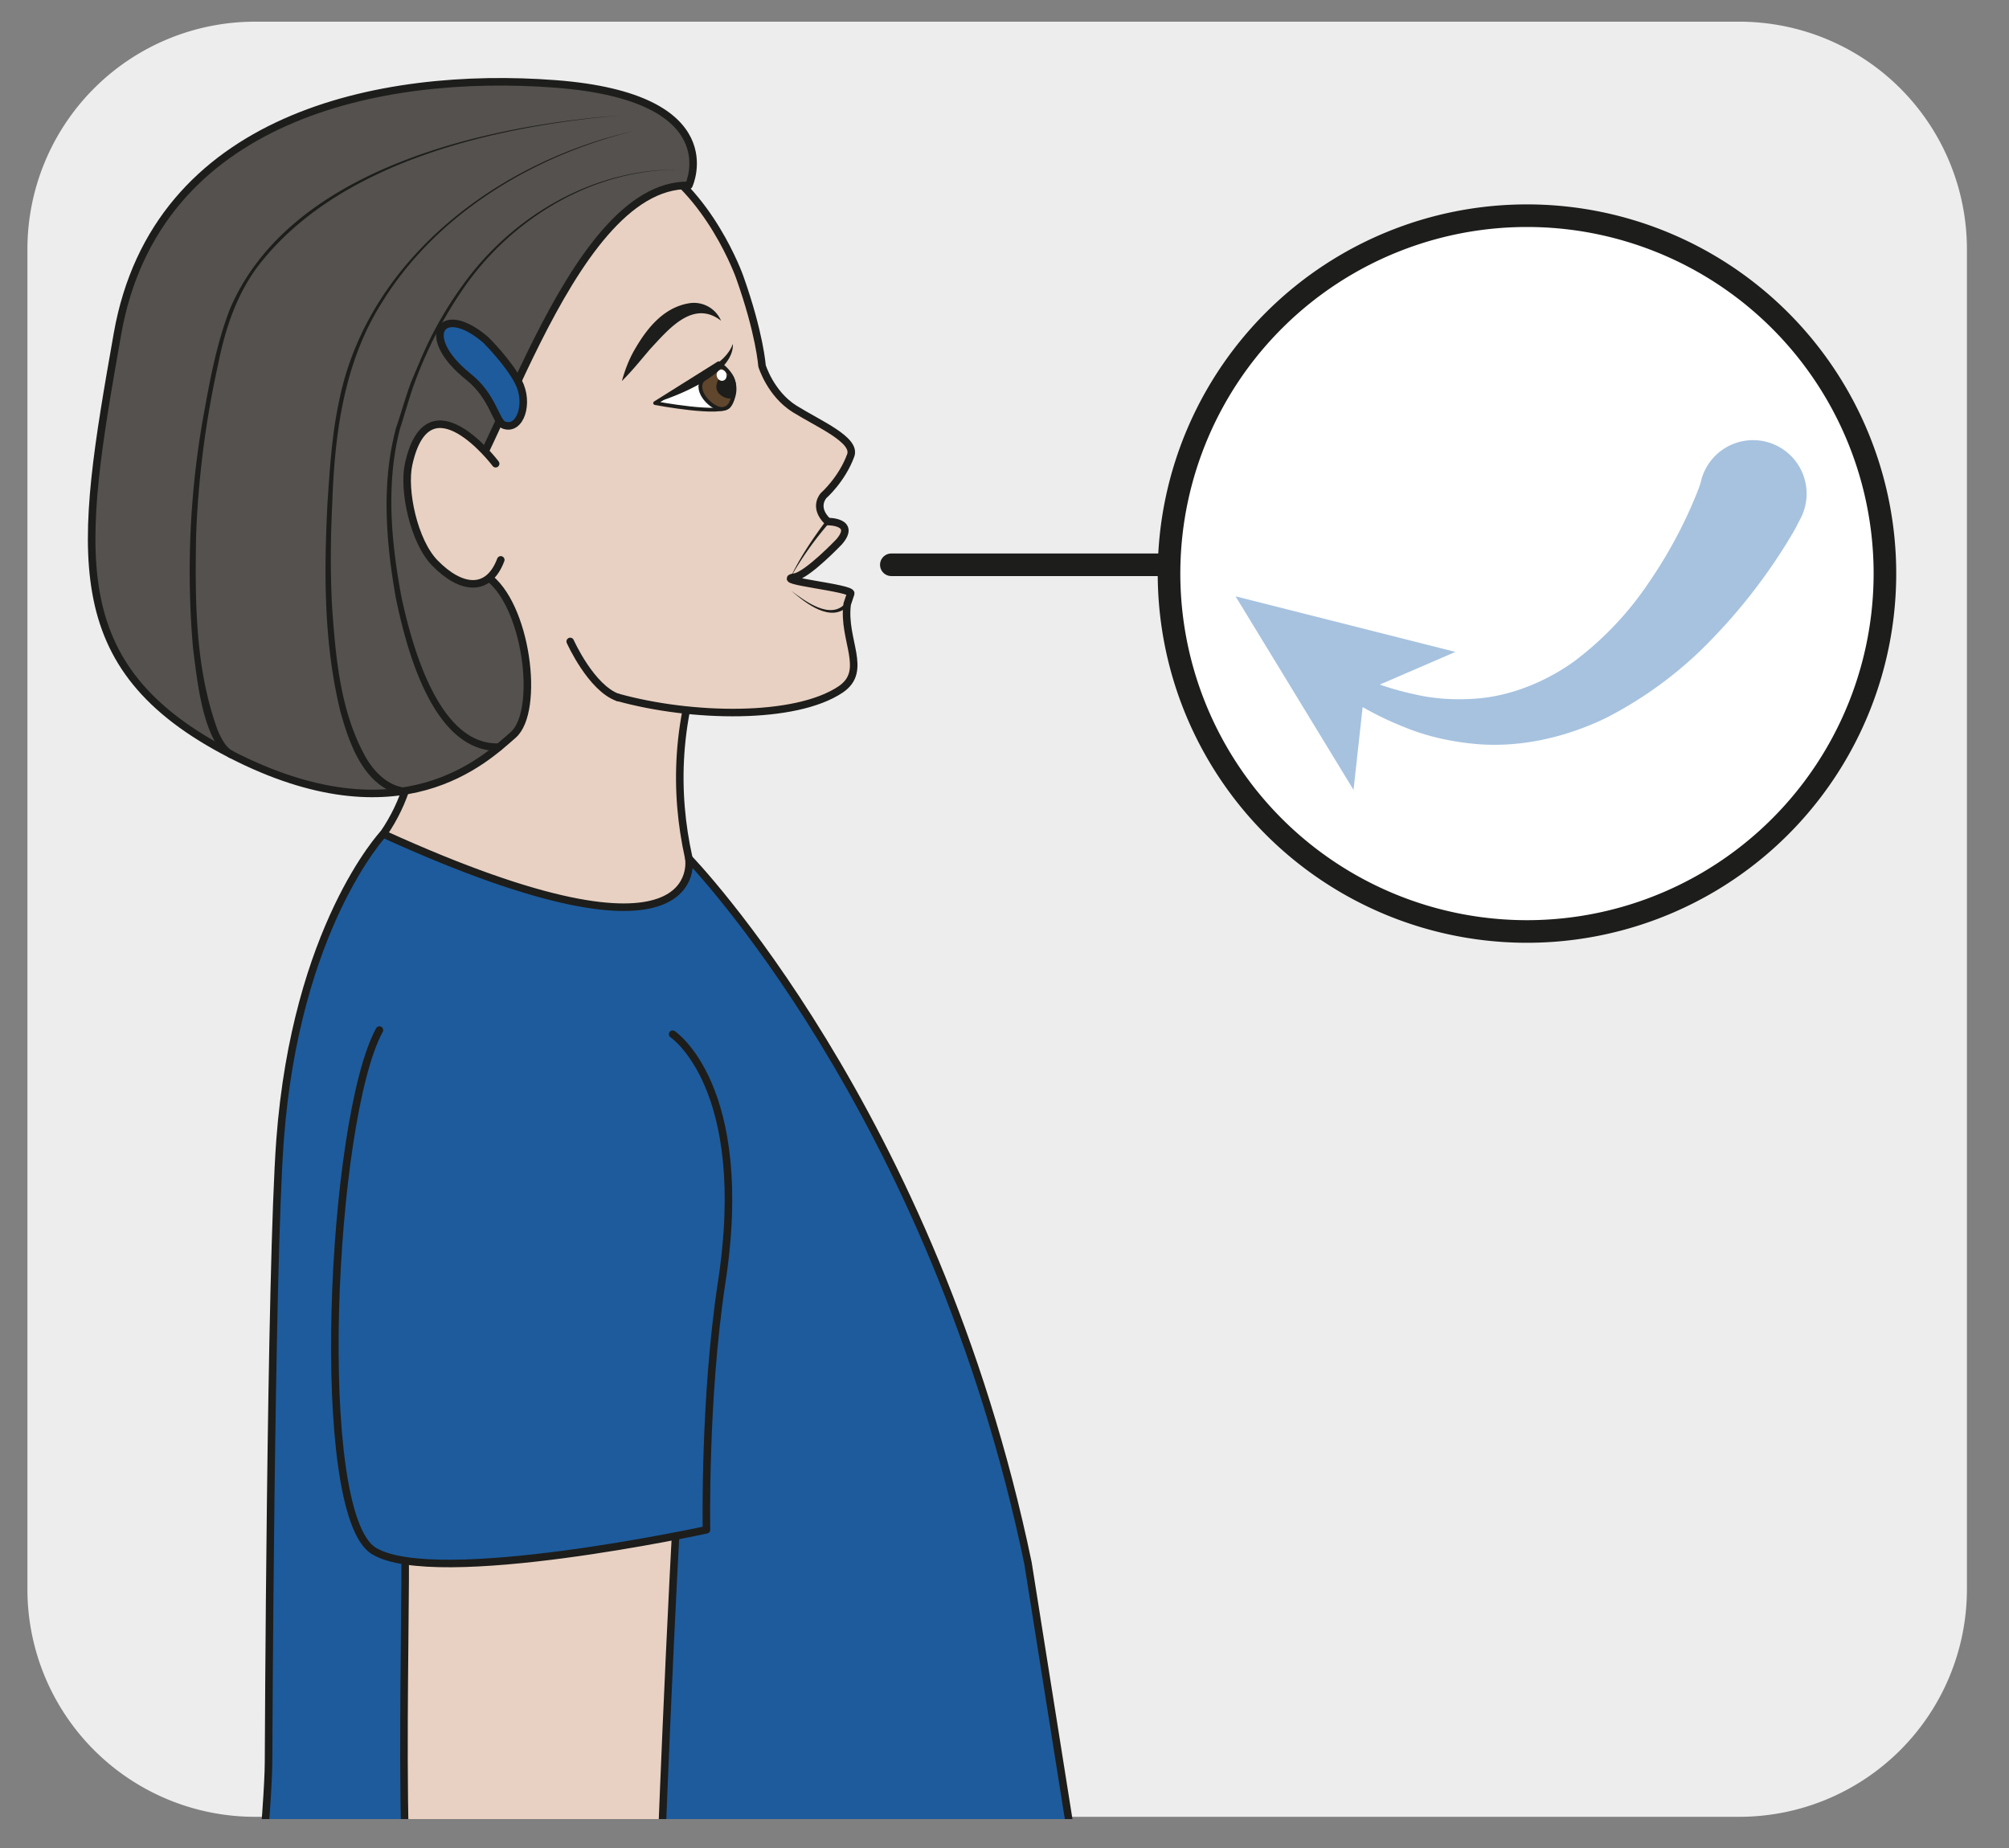 <?xml version="1.0" encoding="UTF-8" standalone="no"?><svg xmlns="http://www.w3.org/2000/svg" xml:space="preserve" viewBox="0 0 355.52 327.13"><rect x="0" y="0" width="355.52" height="327.13" fill="#808080" stroke="none"/><defs><clipPath id="a" clipPathUnits="userSpaceOnUse"><path d="M0 245.35h266.64V0H0Z"/></clipPath><clipPath id="b" clipPathUnits="userSpaceOnUse"><path d="M0 245.35h266.64V0H0Z"/></clipPath><clipPath id="c" clipPathUnits="userSpaceOnUse"><path d="M164.03 187.01h75.83v-46.47h-75.83z"/></clipPath><clipPath id="d" clipPathUnits="userSpaceOnUse"><path d="M33.86 242.23a30.22 30.22 0 0 1-30.21-30.21V34.1A30.22 30.22 0 0 1 33.86 3.88h197.05a30.22 30.22 0 0 1 30.22 30.22v177.92a30.22 30.22 0 0 1-30.22 30.21z"/></clipPath></defs><g clip-path="url(#a)" transform="matrix(1.333 0 0 -1.333 0 327.13)"><path d="M0 0h-197.05a30.22 30.22 0 0 0-30.21 30.22v177.92a30.22 30.22 0 0 0 30.21 30.21H0a30.22 30.22 0 0 0 30.22-30.21V30.22A30.22 30.22 0 0 0 0 0" style="fill:#ededed;fill-opacity:1;fill-rule:nonzero;stroke:none" transform="translate(230.9 4.18)"/></g><g clip-path="url(#b)" transform="matrix(1.333 0 0 -1.333 0 327.13)"><path d="M0 0a47.52 47.52 0 1 0-95.03 0A47.52 47.52 0 0 0 0 0" style="fill:#fff;fill-opacity:1;fill-rule:nonzero;stroke:none" transform="translate(250.23 169.94)"/><path d="M0 0a47.52 47.52 0 1 0-95.03 0A47.52 47.52 0 0 0 0 0Z" style="fill:none;stroke:#1d1d1b;stroke-width:3;stroke-linecap:butt;stroke-linejoin:miter;stroke-miterlimit:10;stroke-dasharray:none;stroke-opacity:1" transform="translate(250.23 169.94)"/><path d="M0 0h-35.77" style="fill:none;stroke:#1d1d1b;stroke-width:3;stroke-linecap:round;stroke-linejoin:round;stroke-miterlimit:10;stroke-dasharray:none;stroke-opacity:1" transform="translate(154.1 170.42)"/><g clip-path="url(#c)" style="opacity:.4"><path d="M0 0c-.25-.5-.42-.78-.63-1.15l-.6-1a73.18 73.18 0 0 0-3.81-5.63 73.4 73.4 0 0 0-5.8-6.88 52.82 52.82 0 0 0-14.5-10.96c-5.54-2.7-11.9-4.11-17.96-3.42-3.02.32-5.96 1-8.68 2.1a43.8 43.8 0 0 0-7.7 3.93 1.62 1.62 0 0 0 1.44 2.89l.09-.04a39.79 39.79 0 0 1 7.48-2.38c2.51-.57 5.06-.72 7.52-.57 2.47.12 4.86.68 7.11 1.53 2.26.85 4.39 2 6.36 3.4a43.07 43.07 0 0 1 10.1 10.7 61.34 61.34 0 0 1 6.2 11.56l.32.83c.09.26.22.6.24.72A7.11 7.11 0 1 0 .5.97Z" style="fill:#2167b0;fill-opacity:1;fill-rule:nonzero;stroke:none" transform="translate(238.6 175.73)"/><path d="m0 0 29.18-7.38L17.1-12.6 15.66-25.7Z" style="fill:#2167b0;fill-opacity:1;fill-rule:nonzero;stroke:none" transform="translate(164.03 166.23)"/></g></g><g clip-path="url(#d)" transform="matrix(1.333 0 0 -1.333 0 327.13)"><path d="M0 0c-.34 12.33 5.48 37.8 10.21 44.67 11.82 17.17-4.53 39.54-4.53 39.54l44.75-23.08c-4.05-20.85 7.33-36.98 9.53-39.77" style="fill:#e8d1c2;fill-opacity:1;fill-rule:nonzero;stroke:#1d1d1b;stroke-width:1;stroke-linecap:round;stroke-linejoin:round;stroke-miterlimit:10;stroke-dasharray:none;stroke-opacity:1" transform="translate(40.68 90)"/><path d="M0 0c0-11.26-7.83-82.8-7.83-82.8S22.12-24 22.41-29.78c.3-5.76-5.1-22.58-5.1-22.58S-3.5-81.15-.23-100.18c3.27-19.03 15-34.6 17.46-41.04 0 0 .74-45.57-4.08-64.33-4.83-18.77-13.73-42.9-13.73-42.9s24.32-21.45 45.2-20.1c20.9 1.34 50.27 9.57 57.84 8.23 7.58-1.34 2.75 55.44 4.27 79.57 1.9 30.28 4.86 20 7.69 70.37 1.28 22.79 1.39 63.16-1.9 63.1l-11.7 73.66c-12.49 60.05-45.02 93.55-45.02 93.55s2.91-16.54-40.57 3.25c0 0-11.58-12.39-13.7-40.63C.26 65.42 0 0 0 0" style="fill:#1d5b9c;fill-opacity:1;fill-rule:nonzero;stroke:none" transform="translate(35.65 11.5)"/><path d="M0 0c0-11.26-7.83-82.8-7.83-82.8S22.12-24 22.41-29.78c.3-5.76-5.1-22.58-5.1-22.58S-3.5-81.15-.23-100.18c3.27-19.03 15-34.6 17.46-41.04 0 0 .74-45.57-4.08-64.33-4.83-18.77-13.73-42.9-13.73-42.9s24.32-21.45 45.2-20.1c20.9 1.34 50.27 9.57 57.84 8.23 7.58-1.34 2.75 55.44 4.27 79.57 1.9 30.28 4.86 20 7.69 70.37 1.28 22.79 1.39 63.16-1.9 63.1l-11.7 73.66c-12.49 60.05-45.02 93.55-45.02 93.55s2.91-16.54-40.57 3.25c0 0-11.58-12.39-13.7-40.63C.26 65.42 0 0 0 0Z" style="fill:none;stroke:#1d1d1b;stroke-width:1;stroke-linecap:round;stroke-linejoin:round;stroke-miterlimit:10;stroke-dasharray:none;stroke-opacity:1" transform="translate(35.65 11.5)"/><path d="M0 0c.3-15.96-1.6-54.74 3.17-76.59 4.78-21.85 5.63-41.46 5.05-47.02-.85-4.4-1.66-15.46-1.67-20.68 0-5.21 1.96-5.15-5.04-14.58s-7.38-10.27-7.55-12.23c-.1-1.3 1-1.63 1-1.63s-1.6-2.25-.97-3.2c1.25-1.87 2.81-1.17 2.81-1.17s.1-2.07 2.1-1.98c2.01.08 6.6 3.17 6.6 3.17s2.66 1.93 9.38 3.59c6.73 1.66 9.3 8.34 12.7 15.14 3.4 6.8-3.04 24.7-1.23 27.94 1.81 3.25.65 11.3.65 11.3 1.91 4.42 3.41 37.58 5.57 47.34 2.16 9.76 1.45 13.53 1.48 28.32 0 0 1.9 49.43 3.02 56.8 1.12 7.37-6.1 17.31-14.85 18.76" style="fill:#e8d1c2;fill-opacity:1;fill-rule:nonzero;stroke:#1d1d1b;stroke-width:1;stroke-linecap:round;stroke-linejoin:round;stroke-miterlimit:10;stroke-dasharray:none;stroke-opacity:1" transform="translate(53.76 42.45)"/><path d="M0 0s10.5-6.97 6.5-33C4.15-48.45 4.49-65.8 4.49-65.8s-36-7.81-44.17-2.8c-8.16 5.03-5.7 57.3.75 69.15" style="fill:#1d5b9c;fill-opacity:1;fill-rule:nonzero;stroke:#1d1d1b;stroke-width:1;stroke-linecap:round;stroke-linejoin:round;stroke-miterlimit:10;stroke-dasharray:none;stroke-opacity:1" transform="translate(89.3 108.09)"/><path d="M0 0s-43.27 13.87-35.05 49.21c8.21 35.35 53.12 33.46 61.76 28.87 8.64-4.58 12.66-16.02 12.66-16.02 2.68-7.55 2.96-11.78 2.96-11.78s1.12-3.72 4.34-5.73c3.23-2.01 8.18-4.1 7.44-6.16-1.17-3.21-3.59-5.33-3.59-5.33s-1.47-1.53.54-3.46c0 0 3.85.04 1.52-2.68 0 0-4.23-4.45-5.94-4.7-2.99-.44 7.72-1.43 7.47-2.18l-.47-1.4C53 13.83 56.48 9.8 52.76 7.3c-6.04-4.04-19.8-3.75-29.55-1.05" style="fill:#e8d1c2;fill-opacity:1;fill-rule:nonzero;stroke:#1d1d1b;stroke-width:1;stroke-linecap:round;stroke-linejoin:round;stroke-miterlimit:10;stroke-dasharray:none;stroke-opacity:1" transform="translate(58.83 146.56)"/><path d="M0 0s3.61-2.13 1.4-5.65c-.85-1.35-9.83.36-9.83.36Z" style="fill:#fff;fill-opacity:1;fill-rule:nonzero;stroke:none" transform="translate(95.4 197.18)"/><path d="M0 0s3.61-2.13 1.4-5.65c-.85-1.35-9.83.36-9.83.36Z" style="fill:none;stroke:#1d1d1b;stroke-width:.5;stroke-linecap:butt;stroke-linejoin:round;stroke-miterlimit:10;stroke-dasharray:none;stroke-opacity:1" transform="translate(95.4 197.18)"/><path d="M0 0c-3.73 2.87-7-1.19-9.4-3.76-1.24-1.44-2.36-2.87-3.76-4.25.42 1.5.97 2.96 1.77 4.3 1.6 2.75 3.83 5.53 7.26 6.04A3.92 3.92 0 0 0 0 0" style="fill:#1d1d1b;fill-opacity:1;fill-rule:nonzero;stroke:none" transform="translate(95.72 202.83)"/><path d="M0 0s-1.02-.47-2.18-1.98C-3.33-3.48-.93-5.83.36-5.82c1.3 0 1.47 1.6 1.47 1.6s.53 1.56-.22 2.76C.87-.29 0 0 0 0" style="fill:#60462c;fill-opacity:1;fill-rule:nonzero;stroke:none" transform="translate(95.46 196.93)"/><path d="M0 0s-1.02-.47-2.18-1.98C-3.33-3.48-.93-5.83.36-5.82c1.3 0 1.47 1.6 1.47 1.6s.53 1.56-.22 2.76C.87-.29 0 0 0 0Z" style="fill:none;stroke:#1d1d1b;stroke-width:.5;stroke-linecap:round;stroke-linejoin:round;stroke-miterlimit:10;stroke-dasharray:none;stroke-opacity:1" transform="translate(95.46 196.93)"/><path d="M0 0c.3-.87 1.47-1.26 1.95-1.1.5.16.65 1 .36 1.87-.3.87-.93 1.45-1.42 1.28C.41 1.9-.29.87 0 0" style="fill:#1d1d1b;fill-opacity:1;fill-rule:nonzero;stroke:none" transform="translate(95.17 193.63)"/><path d="M0 0c.13-.4.52-.62.86-.5.34.11.51.52.38.92s-.51.62-.86.5C.04.81-.13.4 0 0" style="fill:#fff;fill-opacity:1;fill-rule:nonzero;stroke:none" transform="translate(95.18 195.38)"/><path d="M0 0c.15-4.02-7.3-6.92-10.55-7.9 1.9 1.29 3.86 2.4 5.78 3.56C-2.93-3.17-.8-2.15 0 0" style="fill:#1d1d1b;fill-opacity:1;fill-rule:nonzero;stroke:none" transform="translate(97.3 199.76)"/><path d="M0 0a44.55 44.55 0 0 1-5.24-7.43C-3.94-4.66-2.22-2.13-.4.32L0 0" style="fill:#1d1d1b;fill-opacity:1;fill-rule:nonzero;stroke:none" transform="translate(110.1 176)"/><path d="M0 0c1.85-1.39 5.29-4 7.27-1.66l.4-.3C5.38-4.45 1.92-1.65 0 0" style="fill:#1d1d1b;fill-opacity:1;fill-rule:nonzero;stroke:none" transform="translate(105 167)"/><path d="M0 0s2.76-6.18 6.33-7.44" style="fill:#e8d1c2;fill-opacity:1;fill-rule:nonzero;stroke:#1d1d1b;stroke-width:1;stroke-linecap:round;stroke-linejoin:round;stroke-miterlimit:10;stroke-dasharray:none;stroke-opacity:1" transform="translate(75.7 160.24)"/><path d="M0 0s5.5 11.7-17.73 13.47c-23.2 1.76-53.01-4.28-58.12-33.16-5.1-28.87-7.53-44.25 15.05-55.86 22.58-11.6 33.83-.59 37.47 2.57 3.63 3.16 1.82 17.5-3.54 21.12 0 0-11.96 6.16-5.36 8.7C-26.57-41-16.43.26 0 0" style="fill:#54514e;fill-opacity:1;fill-rule:nonzero;stroke:none" transform="translate(91.45 220.8)"/><path d="M0 0s5.5 11.7-17.73 13.47c-23.2 1.76-53.01-4.28-58.12-33.16-5.1-28.87-7.53-44.25 15.05-55.86 22.58-11.6 33.83-.59 37.47 2.57 3.63 3.16 1.82 17.5-3.54 21.12 0 0-11.96 6.16-5.36 8.7C-26.57-41-16.43.26 0 0Z" style="fill:none;stroke:#1d1d1b;stroke-width:1;stroke-linecap:butt;stroke-linejoin:round;stroke-miterlimit:10;stroke-dasharray:none;stroke-opacity:1" transform="translate(91.45 220.8)"/><path d="M0 0c-11.4.1-22.11-6.35-28.54-15.52a56.54 56.54 0 0 1-6.65-12.78c-.65-1.74-1.36-4.34-1.95-6.13-1.87-7.25-1.17-14.95.19-22.24 1.35-6.31 4.9-19.75 12.9-19.5a.5.5 0 1 0 .1-1c-8.8-.25-12.33 13.52-13.74 20.36-1.3 7.4-1.93 15.2.04 22.53.62 1.79 1.35 4.4 2.02 6.14l1.26 2.98a50.04 50.04 0 0 0 5.57 9.83C-22.27-6.18-11.4.22 0 0" style="fill:#1d1d1b;fill-opacity:1;fill-rule:nonzero;stroke:none" transform="translate(90.23 222.88)"/><path d="M0 0s2.97-2.9 4.38-5.6c1.47-2.81.27-6.48-1.87-5.77-1.18.38-1.4 3.74-4.76 6.43C-8.93.4-5.88 5.01 0 0" style="fill:#1d5b9c;fill-opacity:1;fill-rule:nonzero;stroke:none" transform="translate(64.44 200.32)"/><path d="M0 0s2.97-2.9 4.38-5.6c1.47-2.81.27-6.48-1.87-5.77-1.18.38-1.4 3.74-4.76 6.43C-8.93.4-5.88 5.01 0 0Z" style="fill:none;stroke:#1d1d1b;stroke-width:1;stroke-linecap:round;stroke-linejoin:round;stroke-miterlimit:10;stroke-dasharray:none;stroke-opacity:1" transform="translate(64.44 200.32)"/><path d="M0 0c-13.37-3.26-26.26-10.95-33.57-22.85-5.02-7.94-6.24-17.34-6.56-26.56-.23-4.62-.27-9.25-.02-13.86.48-6.8 1.11-13.96 4.5-19.97 1.12-1.91 2.82-3.6 4.94-3.94a.5.5 0 1 0-.16-.99c-5.01 1.06-6.96 6.67-8.17 11.02-2.23 9.09-2.2 18.5-1.72 27.78.31 4.62.6 9.28 1.61 13.84C-35.2-16.83-17.92-4.03 0 0" style="fill:#1d1d1b;fill-opacity:1;fill-rule:nonzero;stroke:none" transform="translate(84.24 228.04)"/><path d="M0 0c-16.47-1.4-36.98-5.96-47.82-19.4-3.21-3.96-4.82-8.8-5.8-13.74a126.54 126.54 0 0 1-2.9-22.48c-.16-8.7-.16-17.78 2.86-26.03.48-1.12 1.1-2.3 2-2.76a.5.5 0 0 0-.46-.89c-3.58 2.32-4.27 10.5-4.81 14.5a117.7 117.7 0 0 0 1.28 30.33c.9 4.99 1.78 10 3.62 14.76C-44.1-7.13-18.27-1.35 0 0" style="fill:#1d1d1b;fill-opacity:1;fill-rule:nonzero;stroke:none" transform="translate(82.56 230.1)"/><path d="M0 0s-8.93 11.83-11.55-.06c-.76-3.44.68-10.22 3.45-13.09 3.5-3.6 7.13-4 8.78.38" style="fill:#e8d1c2;fill-opacity:1;fill-rule:nonzero;stroke:#1d1d1b;stroke-width:1;stroke-linecap:round;stroke-linejoin:round;stroke-miterlimit:10;stroke-dasharray:none;stroke-opacity:1" transform="translate(65.8 183.84)"/></g></svg>